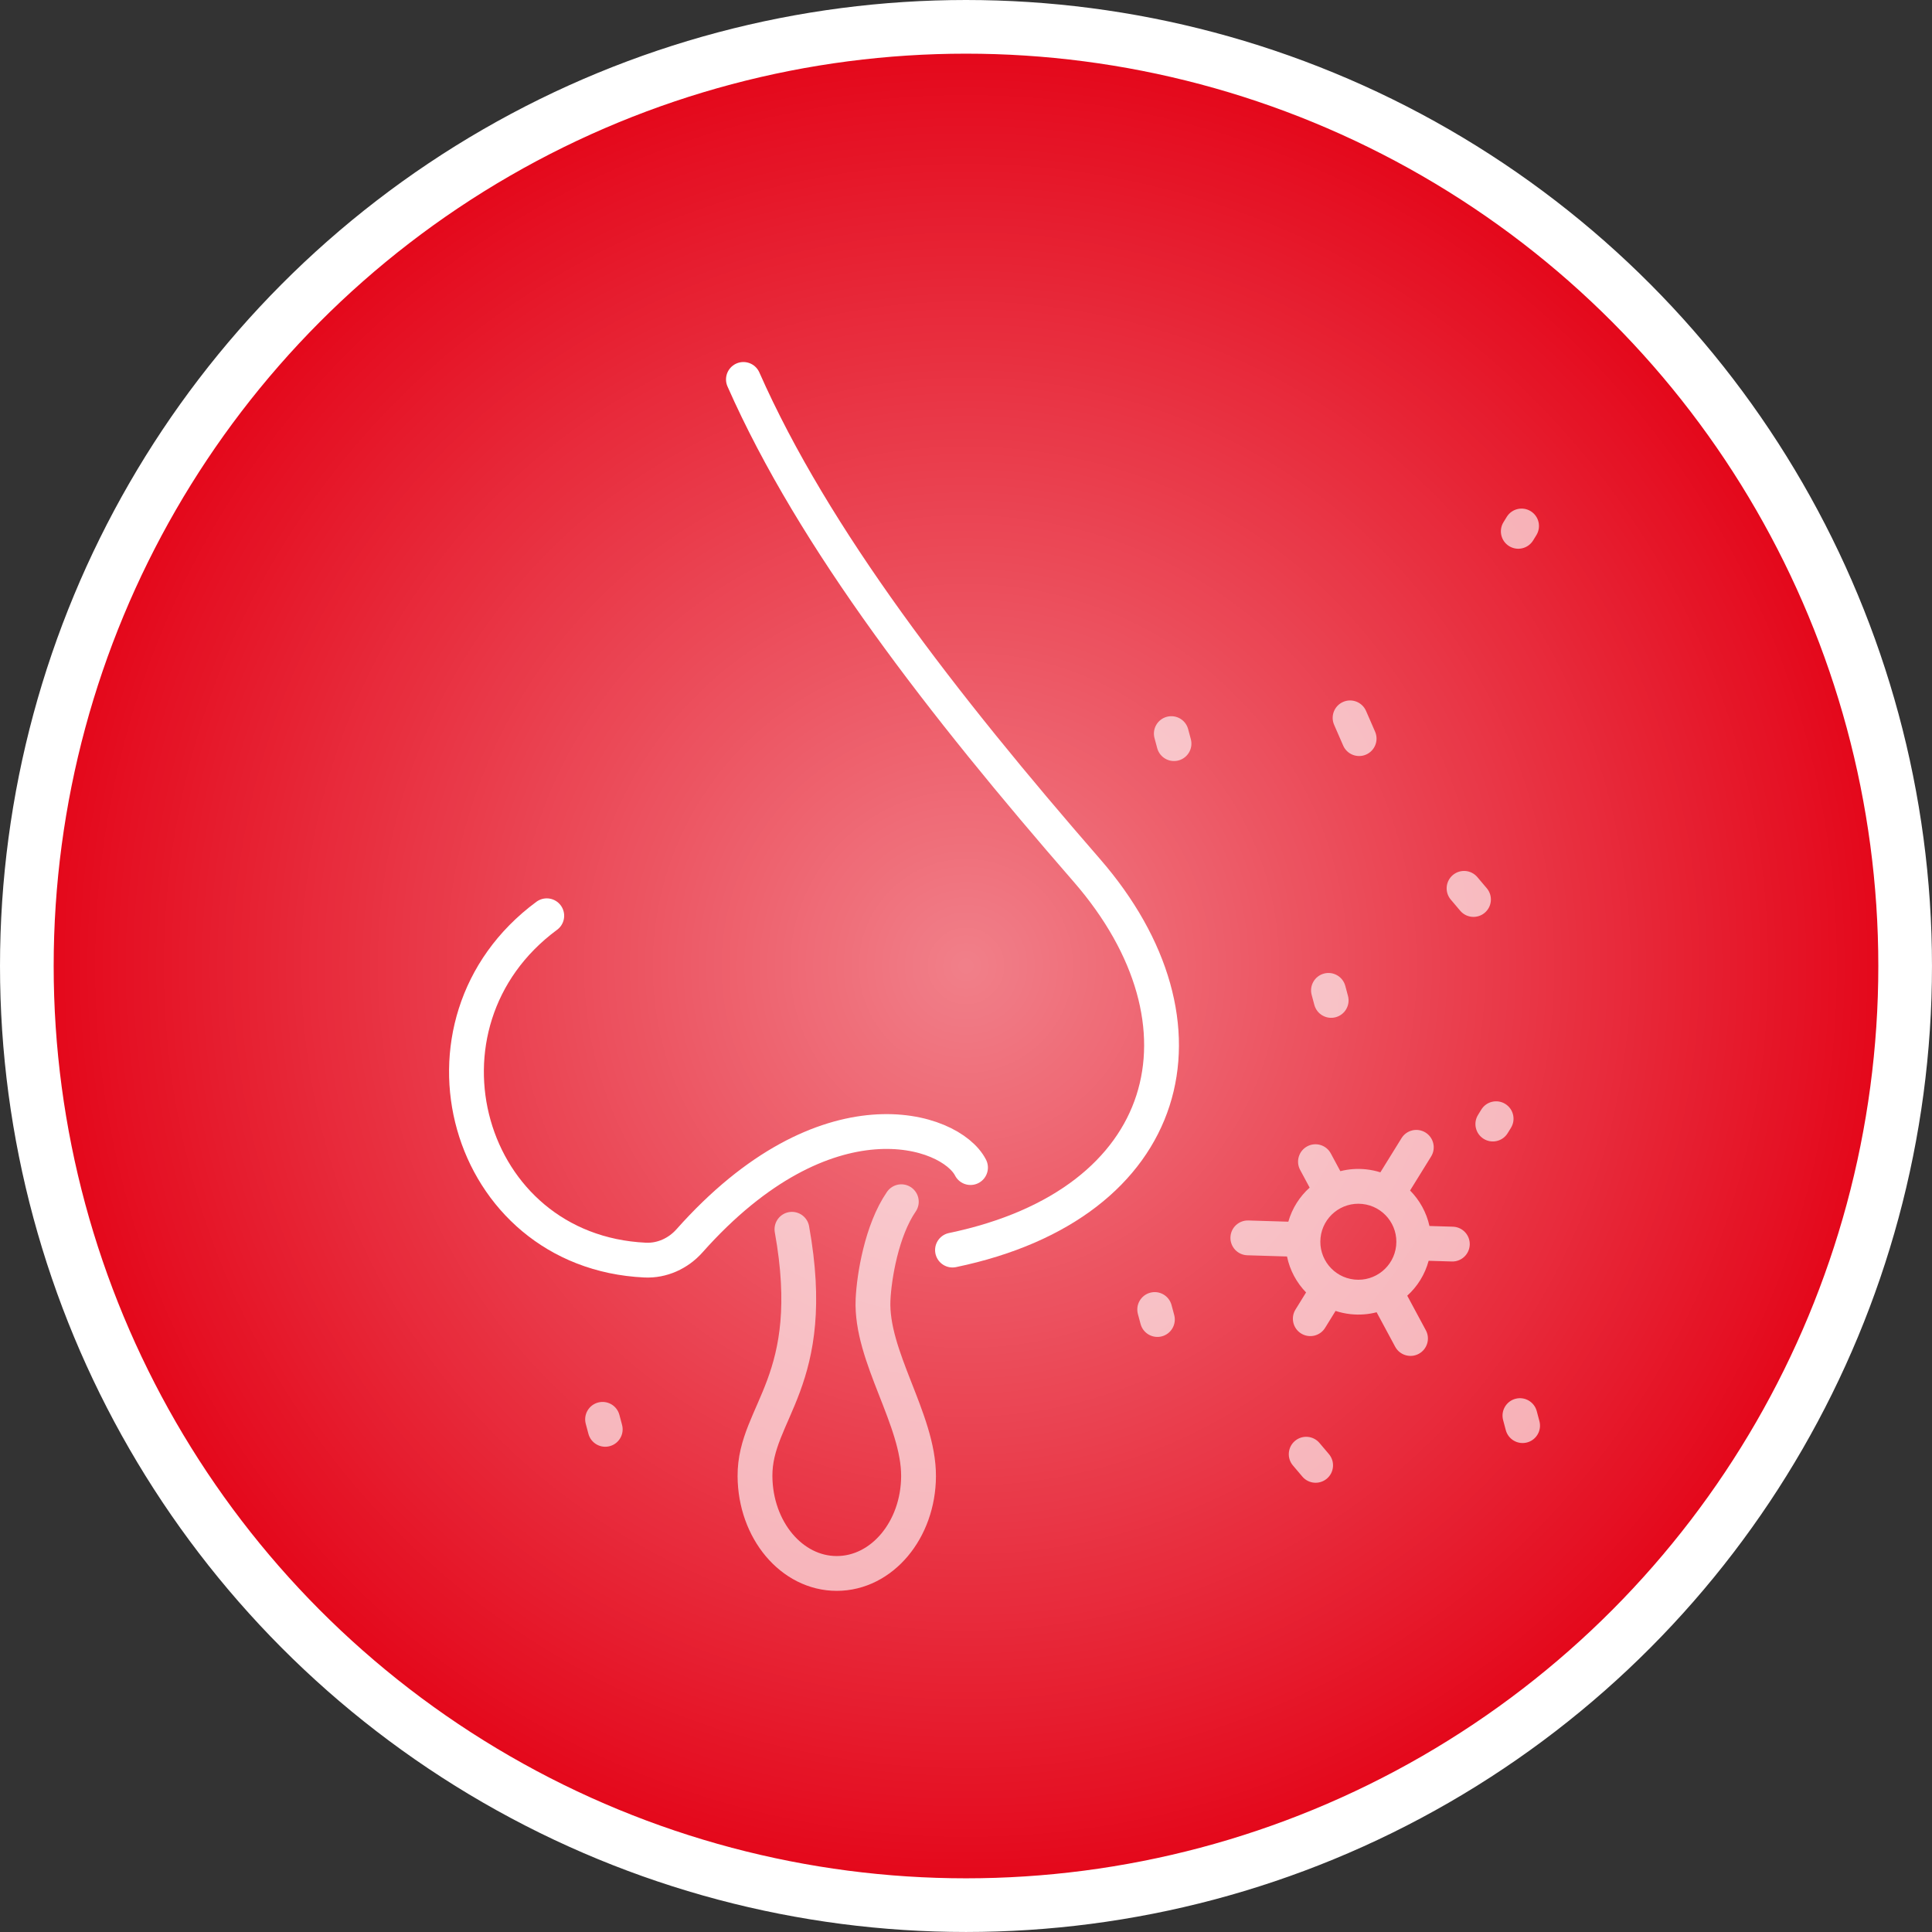 <?xml version="1.0" encoding="UTF-8"?> <svg xmlns="http://www.w3.org/2000/svg" width="555" height="555" viewBox="0 0 555 555" fill="none"><rect x="0" y="0" width="555" height="555" fill="#333333" stroke="none"/><circle cx="277.498" cy="277.498" r="269.789" fill="#E30014"></circle><circle cx="277.498" cy="277.498" r="269.789" fill="url(#paint0_radial_188_313)"></circle><circle cx="277.498" cy="277.498" r="269.789" stroke="white" stroke-width="15.416"></circle><path d="M213.559 109C233.81 154.845 270.787 202.401 312.18 249.994C350.594 294.171 337.383 345.838 273.619 359.104" stroke="white" stroke-width="10" stroke-linecap="round" stroke-linejoin="round"></path><path d="M278.796 335.405C273.034 324.198 237.221 312.376 198.057 356.461C194.829 360.091 190.17 362.21 185.322 361.985C133.593 359.561 115.278 293.927 157.067 263.071" stroke="white" stroke-width="10" stroke-linecap="round" stroke-linejoin="round"></path><path d="M258.922 345.217C253.258 353.446 251.102 366.748 250.797 373.326C250.054 389.674 263.929 407.757 263.868 424.056C263.807 439.49 253.349 452 240.376 452C227.403 452 216.975 439.49 216.884 424.056C216.768 405.534 235.412 396.982 227.5 353.129" stroke="white" stroke-opacity="0.65" stroke-width="10" stroke-linecap="round" stroke-linejoin="round"></path><path fill-rule="evenodd" clip-rule="evenodd" d="M441.356 153.723C442.803 151.371 442.07 148.292 439.718 146.844C437.367 145.397 434.287 146.131 432.84 148.482L431.897 150.014C430.45 152.366 431.183 155.446 433.535 156.893C435.887 158.34 438.966 157.607 440.414 155.255L441.356 153.723ZM392.418 204.221C391.315 201.69 388.368 200.532 385.837 201.635C383.305 202.738 382.147 205.685 383.251 208.216L385.849 214.179C386.952 216.711 389.899 217.869 392.43 216.766C394.962 215.662 396.12 212.716 395.017 210.184L392.418 204.221ZM432.407 317.114C434.759 318.561 435.492 321.641 434.045 323.993L433.102 325.524C431.655 327.876 428.575 328.609 426.223 327.162C423.871 325.714 423.138 322.635 424.586 320.283L425.528 318.751C426.975 316.4 430.055 315.666 432.407 317.114ZM371.996 413.93C374.104 412.145 377.259 412.407 379.043 414.515L381.753 417.716C383.537 419.823 383.275 422.978 381.168 424.763C379.06 426.547 375.905 426.285 374.121 424.177L371.411 420.977C369.627 418.869 369.889 415.714 371.996 413.93ZM424.392 251.963C422.608 249.855 419.453 249.593 417.345 251.378C415.238 253.162 414.976 256.317 416.76 258.424L419.47 261.625C421.254 263.733 424.409 263.995 426.517 262.21C428.624 260.426 428.886 257.271 427.102 255.164L424.392 251.963ZM171.811 402.899C174.48 402.188 177.219 403.775 177.93 406.443L178.696 409.317C179.407 411.985 177.821 414.724 175.153 415.436C172.484 416.147 169.745 414.56 169.034 411.892L168.268 409.018C167.557 406.35 169.143 403.61 171.811 402.899ZM336.539 374.882C335.822 372.215 333.079 370.634 330.413 371.351C327.746 372.068 326.165 374.811 326.882 377.478L327.654 380.351C328.371 383.018 331.114 384.599 333.781 383.882C336.448 383.165 338.028 380.422 337.311 377.755L336.539 374.882ZM435.342 401.825C438.01 401.115 440.749 402.704 441.459 405.372L442.225 408.253C442.934 410.921 441.346 413.66 438.677 414.37C436.009 415.079 433.27 413.491 432.56 410.822L431.794 407.942C431.085 405.273 432.673 402.535 435.342 401.825ZM386.458 283.211C385.743 280.544 383.001 278.961 380.333 279.677C377.666 280.392 376.084 283.134 376.799 285.801L377.572 288.681C378.287 291.348 381.029 292.931 383.696 292.215C386.363 291.5 387.946 288.758 387.23 286.091L386.458 283.211ZM335.187 205.912C337.855 205.197 340.597 206.779 341.312 209.446L342.084 212.326C342.8 214.994 341.217 217.736 338.55 218.451C335.883 219.166 333.141 217.584 332.426 214.917L331.653 212.037C330.938 209.37 332.52 206.627 335.187 205.912ZM358.616 350.603C355.855 350.519 353.55 352.688 353.466 355.448C353.381 358.208 355.551 360.514 358.311 360.598L369.715 360.946C370.527 364.883 372.457 368.456 375.19 371.277L372.153 376.189C370.701 378.538 371.427 381.619 373.776 383.071C376.125 384.523 379.206 383.797 380.658 381.448L383.664 376.587C385.047 377.041 386.5 377.357 388.006 377.517C390.58 377.789 393.095 377.582 395.461 376.968L400.79 386.875C402.099 389.307 405.131 390.218 407.562 388.91C409.994 387.602 410.905 384.57 409.597 382.138L404.258 372.212C407.16 369.583 409.337 366.136 410.402 362.183L417.06 362.385C419.821 362.468 422.126 360.299 422.21 357.538C422.293 354.778 420.123 352.473 417.363 352.389L410.637 352.186C409.774 348.29 407.815 344.764 405.068 341.989L411.115 332.218C412.568 329.87 411.842 326.789 409.494 325.335C407.146 323.882 404.065 324.608 402.611 326.956L396.537 336.77C395.218 336.353 393.838 336.061 392.409 335.91C389.863 335.641 387.376 335.84 385.034 336.438L382.295 331.344C380.988 328.911 377.956 328 375.524 329.307C373.092 330.614 372.18 333.646 373.487 336.078L376.218 341.159C373.357 343.731 371.193 347.094 370.093 350.953L358.616 350.603ZM389.059 367.572C383.061 366.937 378.714 361.561 379.349 355.564C379.983 349.567 385.359 345.22 391.356 345.855C397.354 346.489 401.701 351.865 401.066 357.862C400.432 363.859 395.056 368.207 389.059 367.572Z" fill="white" fill-opacity="0.65"></path><defs><radialGradient id="paint0_radial_188_313" cx="0" cy="0" r="1" gradientUnits="userSpaceOnUse" gradientTransform="translate(277.498 277.498) rotate(90) scale(277.498)"><stop stop-color="white" stop-opacity="0.5"></stop><stop offset="1" stop-color="white" stop-opacity="0"></stop></radialGradient></defs></svg> 